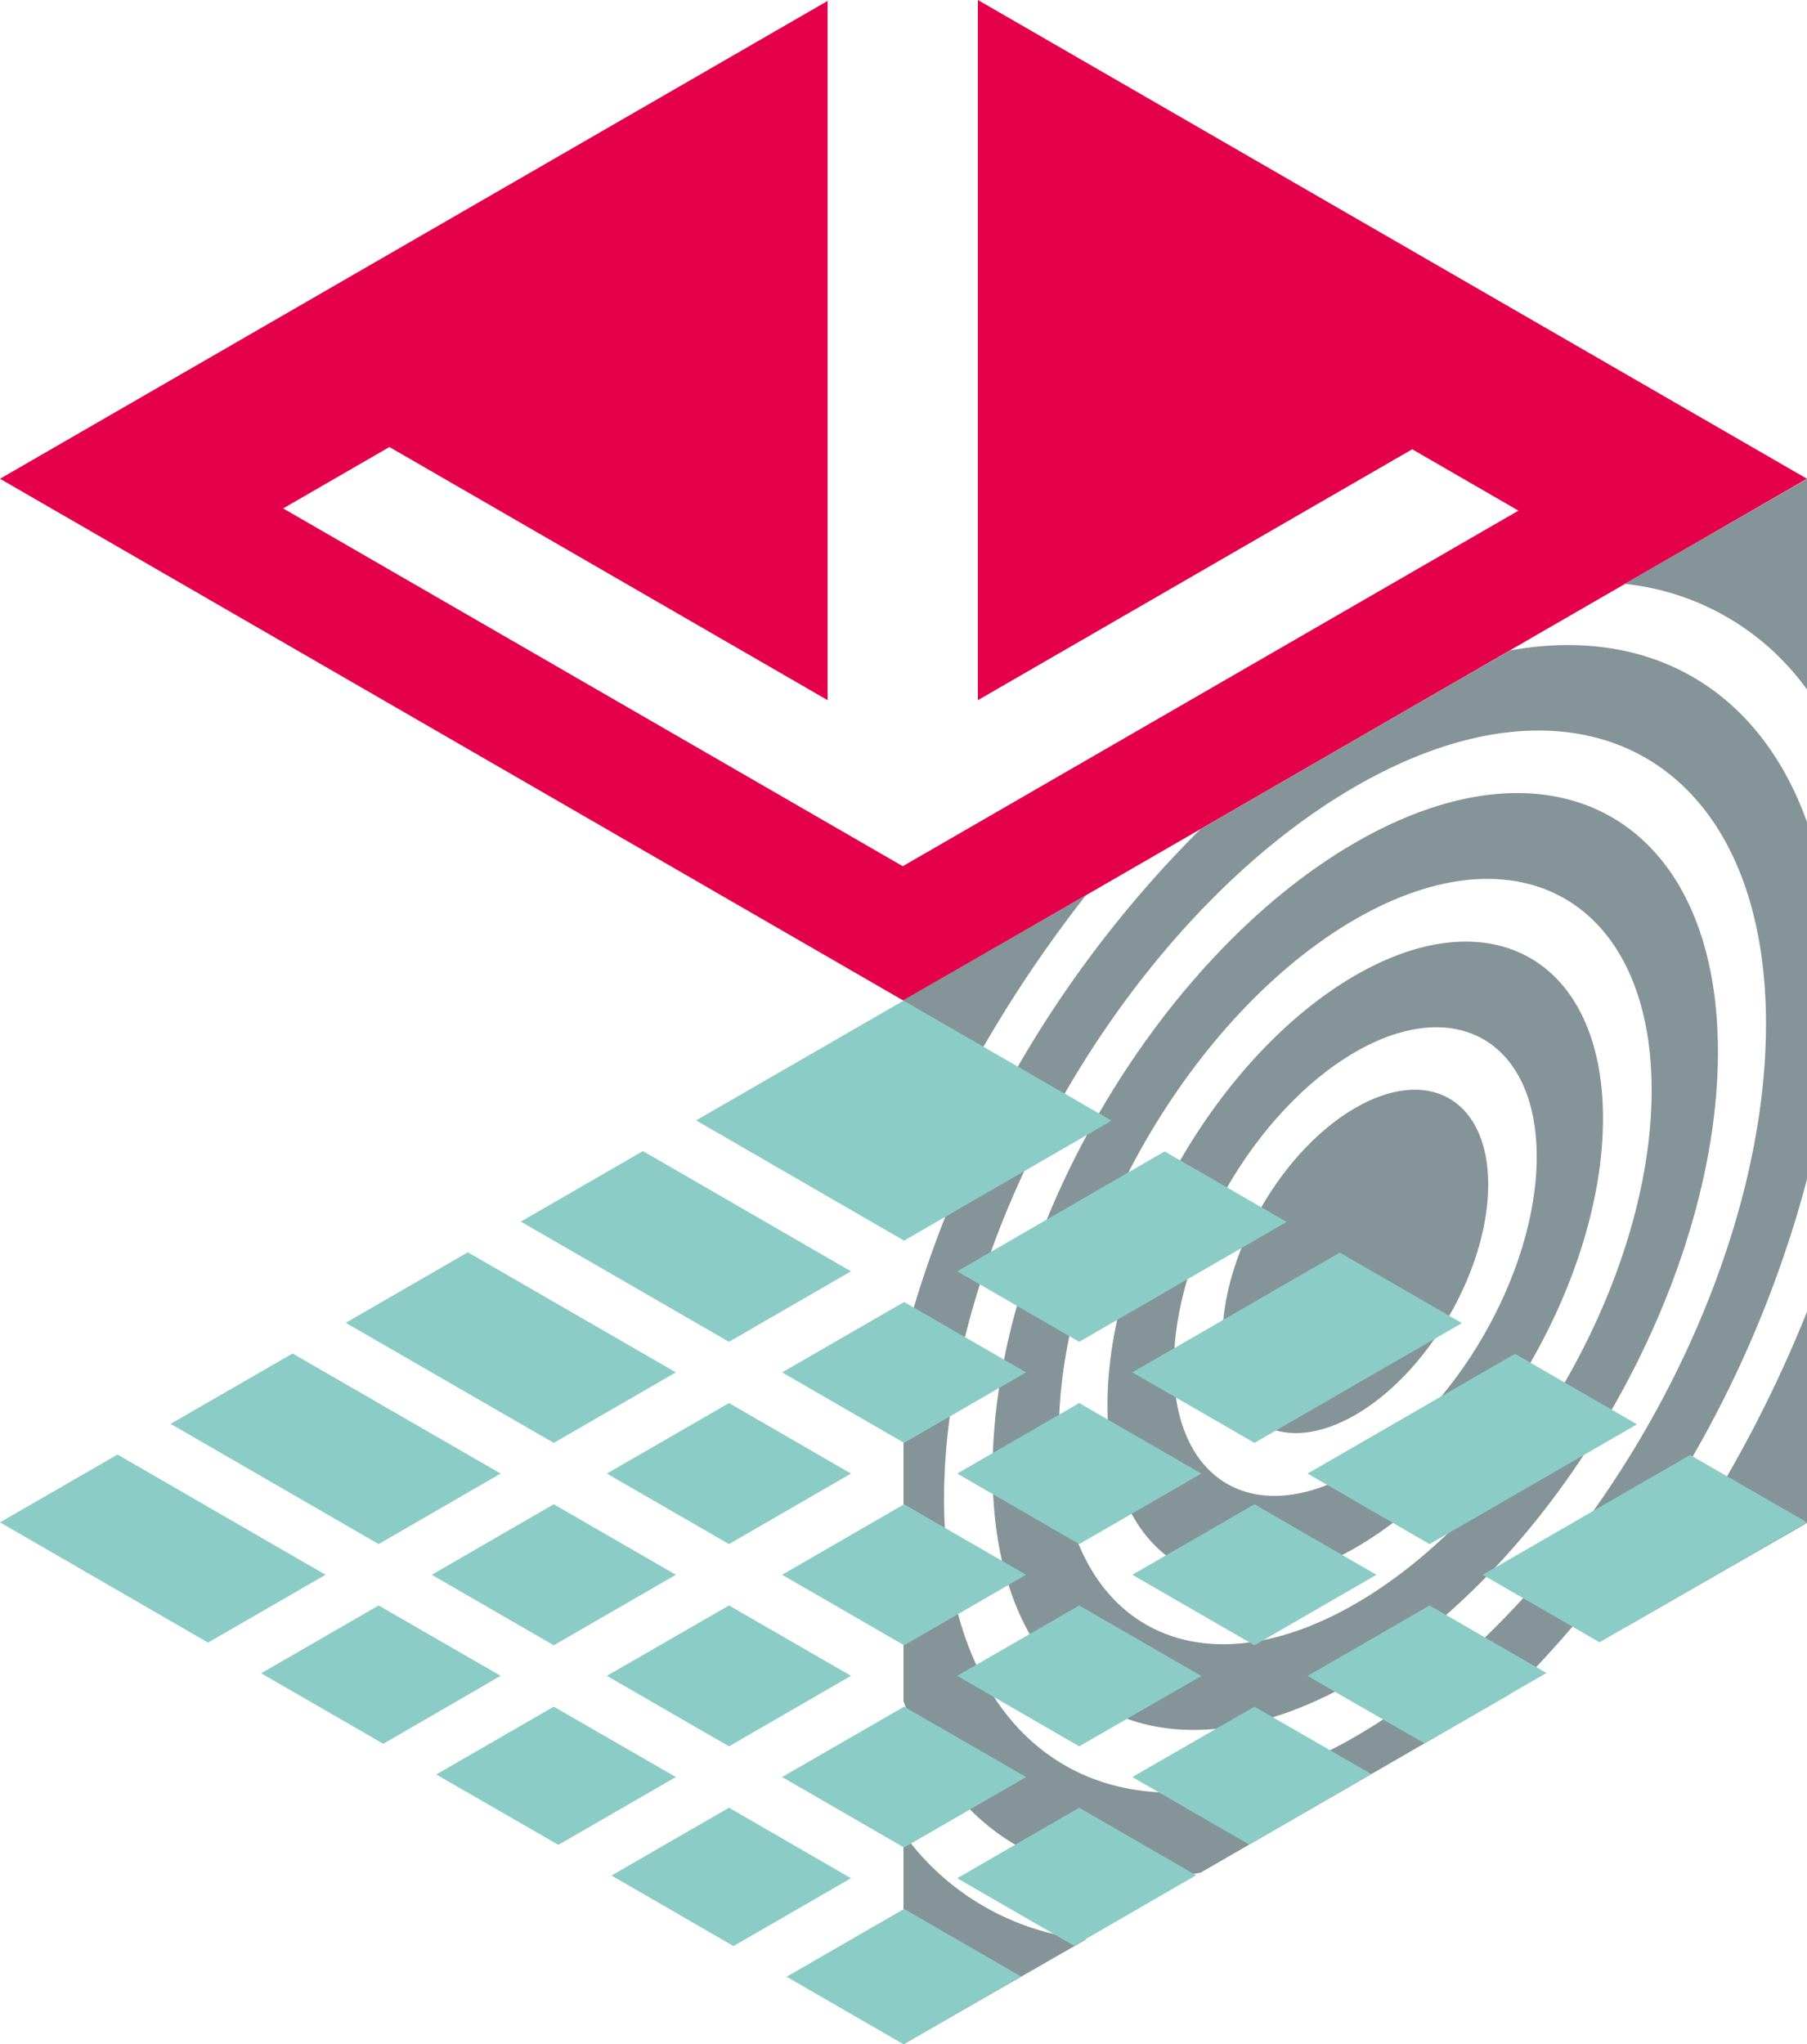 <svg xmlns="http://www.w3.org/2000/svg" viewBox="0 0 120.74 136.55"><defs><style>.a{isolation:isolate;}.b{fill:#e4004b;}.c{mix-blend-mode:multiply;}.d{fill:#859498;}.e{fill:#8bccc7;}</style></defs><g class="a"><polygon class="b" points="65.34 46.77 94.36 30.01 101.46 34.11 60.32 57.86 18.92 33.96 26.02 29.86 55.3 46.77 55.3 0.06 0 31.98 60.37 66.84 120.74 31.98 65.34 0 65.34 46.77"/><g class="c"><path class="d" d="M90.56,56.28C77.19,64,66.32,82.83,66.32,98.26s10.87,21.71,24.24,14,24.23-26.54,24.23-42S103.92,48.57,90.56,56.28Zm0,50.85c-10.92,6.31-19.81,1.18-19.81-11.43s8.89-28,19.81-34.3,19.8-1.17,19.8,11.43S101.48,100.83,90.56,107.13Z"/><ellipse class="d" cx="90.56" cy="84.27" rx="12.56" ry="7.25" transform="translate(-27.7 120.55) rotate(-60)"/><path class="d" d="M90.56,65.15C81.43,70.42,74,83.29,74,93.83s7.43,14.83,16.56,9.56,16.55-18.14,16.55-28.68S99.69,59.88,90.56,65.15Zm0,33.12c-6.69,3.86-12.13.72-12.13-7s5.44-17.14,12.13-21,12.12-.72,12.12,7S97.24,94.41,90.56,98.27Z"/><path class="d" d="M120.74,78.77V54.91c-3.19-8.89-10.56-13.14-19.85-11.46L80.22,55.38A75.89,75.89,0,0,0,60.37,89.77v23.86c3.19,8.89,10.56,13.14,19.85,11.46l20.67-11.93A75.89,75.89,0,0,0,120.74,78.77ZM90.56,116c-15.16,8.75-27.48,1.63-27.48-15.87S75.4,61.29,90.56,52.54,118,50.91,118,68.4,105.71,107.25,90.56,116Z"/><path class="d" d="M60.37,122.48v14.07l12.19-7A17.21,17.21,0,0,1,60.37,122.48Z"/><path class="d" d="M108.55,108.73l12.19-7V87.62A85.79,85.79,0,0,1,108.55,108.73Z"/><path class="d" d="M120.74,46.06V32l-12.19,7A17.19,17.19,0,0,1,120.74,46.06Z"/><path class="d" d="M72.56,59.8l-12.19,7V80.91A86,86,0,0,1,72.56,59.8Z"/></g><g class="c"><polygon class="e" points="91.97 105.19 83.82 100.48 75.66 105.19 83.82 109.9 91.97 105.19"/><polygon class="e" points="80.27 98.43 72.11 93.72 63.96 98.43 72.11 103.14 80.27 98.43"/><polygon class="e" points="68.56 105.19 60.41 100.48 52.26 105.19 60.41 109.9 68.56 105.19"/><polygon class="e" points="40.55 111.94 48.71 116.65 56.86 111.94 48.71 107.24 40.55 111.94"/><polygon class="e" points="56.86 98.43 48.71 93.72 40.55 98.43 48.71 103.14 56.86 98.43"/><polygon class="e" points="97.68 88.38 89.52 83.67 75.66 91.67 83.82 96.38 97.68 88.38"/><polygon class="e" points="56.86 84.92 42.96 76.89 34.8 81.6 48.71 89.63 56.86 84.92"/><polygon class="e" points="28.85 105.19 37 109.9 45.16 105.19 37 100.48 28.85 105.19"/><polygon class="e" points="52.26 118.7 60.41 123.41 68.56 118.7 60.41 114 52.26 118.7"/><polygon class="e" points="99.07 105.19 106.88 109.7 120.74 101.69 112.93 97.19 99.07 105.19"/><polygon class="e" points="25.3 103.14 33.45 98.43 19.55 90.41 11.4 95.11 25.3 103.14"/><polygon class="e" points="80.27 111.95 72.11 107.24 63.96 111.94 72.11 116.65 80.27 111.95"/><polygon class="e" points="37 96.38 45.16 91.67 31.26 83.65 23.1 88.36 37 96.38"/><polygon class="e" points="95.52 107.24 87.37 111.95 95.18 116.45 103.33 111.75 95.52 107.24"/><polygon class="e" points="83.82 114 75.66 118.7 83.47 123.21 91.63 118.5 83.82 114"/><polygon class="e" points="79.92 125.26 72.11 120.75 63.96 125.46 71.77 129.97 79.92 125.26"/><polygon class="e" points="60.41 82.87 74.27 74.86 60.37 66.84 46.51 74.84 60.41 82.87"/><polygon class="e" points="21.75 105.19 7.85 97.16 0 101.69 13.9 109.72 21.75 105.19"/><polygon class="e" points="60.41 127.51 52.56 132.04 60.37 136.55 68.22 132.02 60.41 127.51"/><polygon class="e" points="85.97 81.62 77.82 76.91 63.96 84.92 72.11 89.63 85.97 81.62"/><polygon class="e" points="25.61 116.48 33.45 111.94 25.3 107.24 17.45 111.77 25.61 116.48"/><polygon class="e" points="68.56 91.67 60.41 86.97 52.26 91.67 60.41 96.38 68.56 91.67"/><polygon class="e" points="45.16 118.7 37 114 29.15 118.53 37.31 123.23 45.16 118.7"/><polygon class="e" points="56.86 125.46 48.71 120.75 40.86 125.28 49.01 129.99 56.86 125.46"/><polygon class="e" points="101.23 90.43 87.37 98.43 95.52 103.14 109.38 95.14 101.23 90.43"/></g></g></svg>
